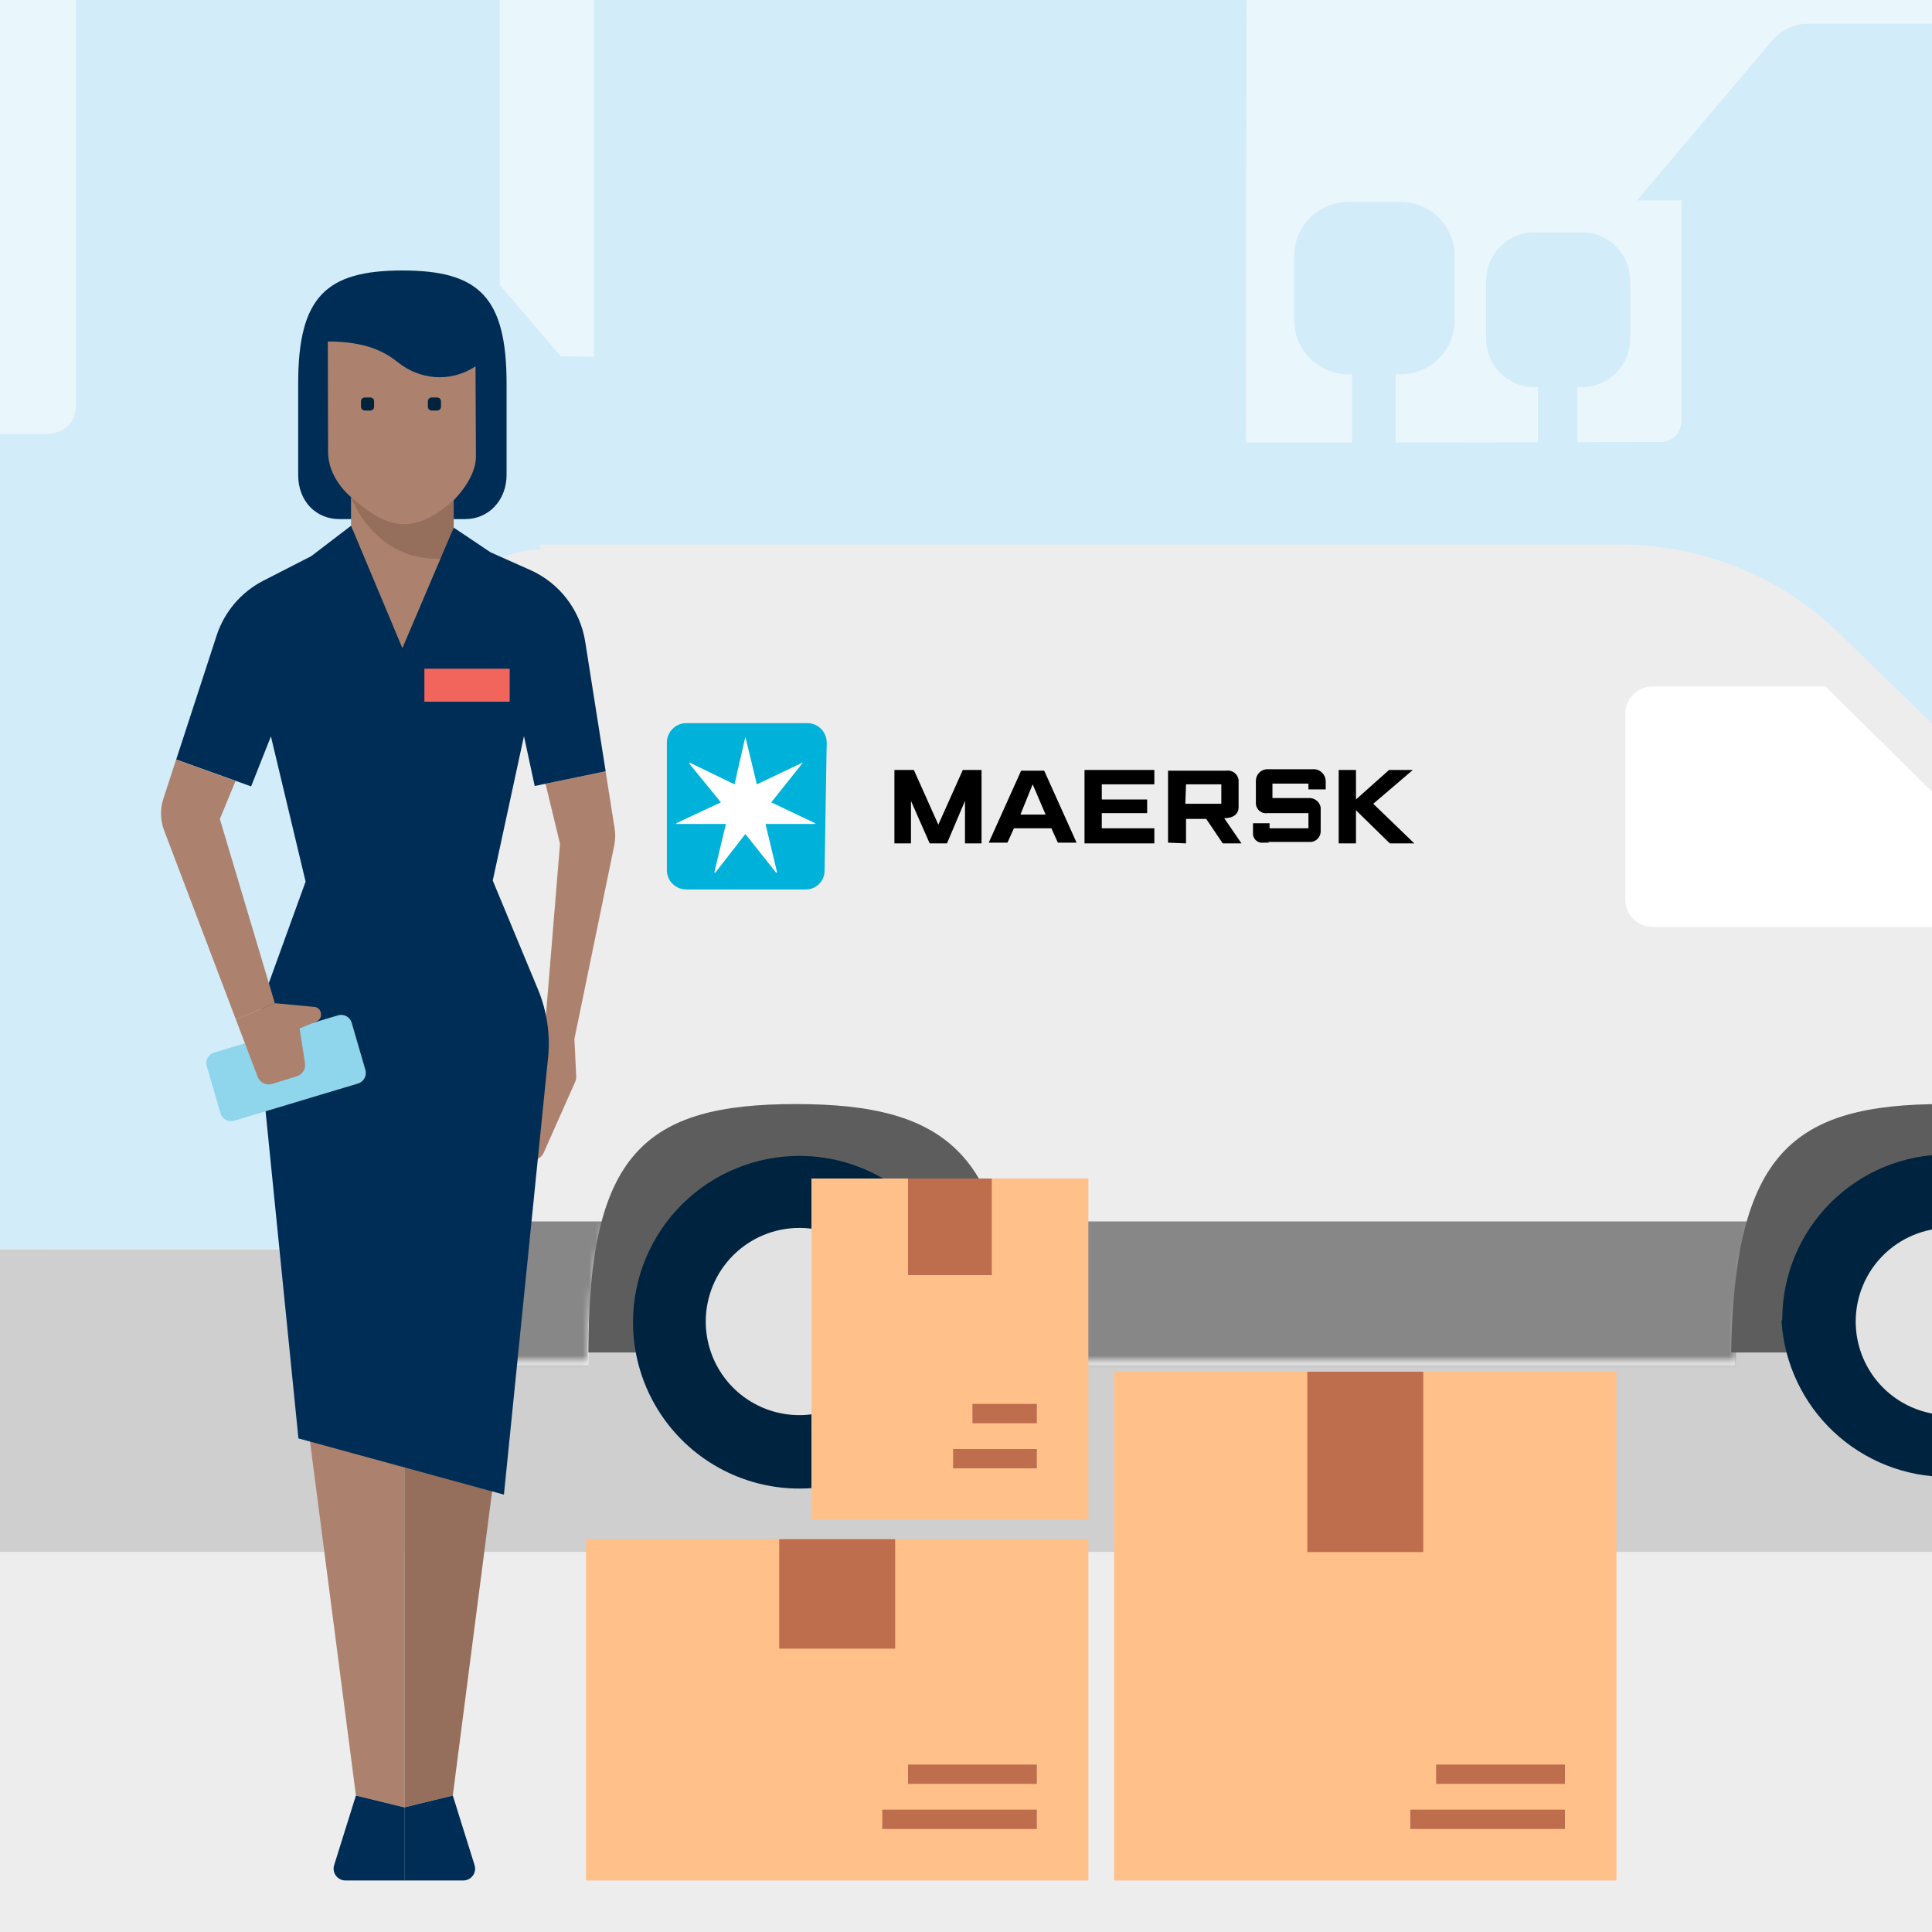 <svg width="300" height="300" viewBox="0 0 300 300" fill="none" xmlns="http://www.w3.org/2000/svg">
<rect x="0" y="0" width="300" height="300" fill="#333333" stroke="none"/>
<g clip-path="url(#clip0_17062_5916)">
<rect width="300" height="300" transform="matrix(-1 0 0 1 300 0)" fill="#EDEDED"/>
<path d="M0 194H300V241H0V194Z" fill="#CFCFCF"/>
<path d="M0 241H300V300H0V241Z" fill="#EDEDED"/>
<path d="M0 0H300V156H0V0Z" fill="white"/>
<path d="M0 0H300V156H0V0Z" fill="#B5E0F5" fill-opacity="0.3"/>
<path d="M463.788 65.774C458.586 65.774 456.788 65.684 456.788 65.684V21.375C456.788 21.375 456.575 19.781 457.99 19.781H466.315L448.216 -6.066C448.216 -6.066 446.509 -9.074 442.251 -9.074H419.972V-19.445H409.58V-9.074H385.706C382.279 -9.074 380.235 -6.055 380.235 -6.055L361.551 20.017H369.146C369.146 20.017 370.786 20.084 370.786 21.61V42.766L361.608 51.98C361.608 51.98 361.608 61.879 361.608 65.291C361.608 67.188 360.63 68.759 357.159 68.759C355.518 68.759 347.396 68.759 346.003 68.759V32.564C346.003 32.564 345.834 30.903 347.261 30.903C348.474 30.903 352.507 30.903 355.058 30.903L333.442 6.571C333.442 6.571 330.937 3.687 326.915 3.687H315.32V-8.412H304.94V3.687H280.661C277.235 3.687 275.212 6.268 275.212 6.268L254.192 31.116H261.113V64.966C261.113 68.512 258.068 68.636 258.068 68.636L244.901 68.658V60.117H245.609C249.755 60.117 253.125 56.762 253.125 52.609V43.585C253.125 39.444 249.755 36.077 245.609 36.077H238.284C234.138 36.077 230.768 39.444 230.768 43.585V52.609C230.768 56.762 234.138 60.117 238.284 60.117H238.823V68.669L216.713 68.714V58.12H217.5C222.117 58.12 225.869 54.382 225.869 49.758V39.713C225.869 35.101 222.117 31.352 217.5 31.352H209.343C204.726 31.352 200.973 35.101 200.973 39.713V49.758C200.973 54.371 204.726 58.12 209.343 58.12H209.95V68.726L193.469 68.748C193.469 59.949 193.558 0.488 193.558 -7.503C193.558 -18.378 181.784 -18.378 181.784 -18.378H176.111V-55H92.232V55.392L87.087 55.347L77.605 44.248V-27.795H11.792V62.833C11.792 67.558 7.095 67.401 7.095 67.401H-4.353C-4.431 66.077 -5.195 59.085 -13.363 59.085C-13.363 47.671 -22.879 47.401 -22.879 47.401H-25.002L-35.439 26.84C-37.136 23.462 -41.652 23.35 -41.652 23.35H-73.356V8.423C-73.356 4.035 -74.536 -1.263 -74.536 -1.263L-85.883 -48.064L-98.23 -1.543C-98.23 -1.543 -99.601 3.451 -99.601 9.422V50.207C-99.601 50.207 -106.533 50.735 -106.533 57.805V74.315C-106.533 74.315 -110.712 74.315 -121.587 74.326V46.054C-121.587 39.601 -122.228 30.903 -162.92 30.903C-206.443 30.903 -206.713 39.713 -206.713 46.054V74.371H-229.688C-251.146 74.371 -252 194 -252 194L473 193.697V73.709C473 73.709 472.539 65.751 463.788 65.751" fill="#D3ECF9"/>
<path d="M83.871 84.559H251.59C264.385 84.559 276.67 89.577 285.805 98.536L331.76 143.261L358.372 159.474C360.953 161.08 363.079 163.321 364.548 165.984C366.016 168.646 366.777 171.64 366.758 174.68V197.043C366.803 199.014 366.45 200.973 365.72 202.804C364.99 204.635 363.898 206.3 362.51 207.699C361.121 209.098 359.465 210.202 357.639 210.946C355.814 211.689 353.857 212.057 351.886 212.026H335.338C335.338 181.389 325.387 173.562 301.794 173.562C278.202 173.562 270.263 180.607 269.369 212.026H157.556C157.556 181.389 147.493 173.562 124.012 173.562C100.531 173.562 91.363 180.607 91.363 212.026H80.181C77.216 212.026 74.372 210.848 72.275 208.751C70.178 206.654 69 203.81 69 200.845V100.213C69.029 96.278 70.605 92.513 73.388 89.73C76.171 86.947 79.936 85.371 83.871 85.342" fill="#EDEDED"/>
<mask id="mask0_17062_5916" style="mask-type:luminance" maskUnits="userSpaceOnUse" x="69" y="84" width="298" height="128">
<path d="M83.871 84.447C79.917 84.477 76.135 86.068 73.349 88.875C70.563 91.682 69 95.476 69 99.43V200.062C69 203.027 70.178 205.871 72.275 207.968C74.372 210.065 77.216 211.243 80.181 211.243H91.363C91.363 180.383 101.538 172.556 124.236 172.556C146.934 172.556 156.997 180.383 157.779 211.243H269.592C269.592 180.383 279.767 172.556 302.577 172.556C325.387 172.556 335.338 180.383 336.121 211.243H351.998C355.893 211.243 359.631 209.703 362.395 206.96C365.16 204.216 366.728 200.49 366.758 196.595V174.233C366.777 171.193 366.016 168.198 364.548 165.536C363.079 162.874 360.953 160.633 358.372 159.026L331.313 142.702L285.022 97.977C275.874 89.038 263.598 84.023 250.808 84L83.871 84.447Z" fill="white"/>
</mask>
<g mask="url(#mask0_17062_5916)">
<path d="M395.493 189.663V214.038H335.338C335.686 205.802 334.666 197.565 332.319 189.663H395.493ZM272.723 189.663C270.414 197.537 269.358 205.725 269.592 213.926H157.109C157.444 205.728 156.424 197.53 154.09 189.663H272.723ZM94.158 189.663C91.897 197.389 90.952 205.44 91.363 213.479H39.705V189.663H94.158Z" fill="#878787"/>
</g>
<path d="M138.883 130.961V119.556H141.902L145.704 128.054L149.505 119.556H152.412V130.961H149.841V124.364L147.045 130.961H144.362L141.455 124.364V130.961H138.883ZM156.438 130.849H153.531L158.562 119.668H162.14L167.172 130.849H164.265L163.258 128.613H157.444L156.438 130.849ZM162.364 126.489L160.351 121.792L158.45 126.489H162.364ZM168.402 130.961V119.556H179.247V121.792H171.085V124.14H178.129V126.265H171.085V128.613H179.247V130.961H168.402ZM181.372 130.849V119.668H190.429C190.649 119.637 190.874 119.649 191.089 119.706C191.305 119.762 191.507 119.861 191.684 119.996C191.861 120.131 192.009 120.301 192.12 120.494C192.231 120.687 192.302 120.9 192.33 121.122V125.37C192.33 126.265 191.659 127.048 190.093 127.048L192.777 130.961H189.87L187.298 127.159H184.167V130.961L181.372 130.849ZM184.055 124.811H189.646V121.792H184.167L184.055 124.811ZM197.138 130.849H196.243C196.052 130.881 195.856 130.874 195.668 130.829C195.479 130.784 195.302 130.702 195.145 130.587C194.989 130.473 194.857 130.328 194.758 130.162C194.658 129.996 194.593 129.811 194.566 129.619V127.83H197.138V128.613H203.175V126.265H196.802C196.579 126.297 196.351 126.281 196.134 126.217C195.918 126.153 195.718 126.042 195.548 125.894C195.378 125.745 195.242 125.561 195.15 125.355C195.057 125.149 195.011 124.925 195.013 124.7V121.233C195.013 120.759 195.202 120.304 195.537 119.968C195.873 119.633 196.328 119.444 196.802 119.444H204.182C204.646 119.499 205.074 119.724 205.383 120.074C205.693 120.425 205.862 120.877 205.859 121.345V122.575H203.175V121.681H197.585V123.917H203.175C203.616 123.882 204.054 124.011 204.405 124.279C204.756 124.547 204.995 124.936 205.076 125.37V128.948C205.108 129.376 204.976 129.799 204.705 130.132C204.435 130.465 204.048 130.681 203.623 130.737H196.802L197.138 130.849ZM207.872 130.961V119.556H210.555V124.14L215.698 119.556H219.388L213.239 124.811L219.612 130.961H215.81L210.555 125.818V130.961H207.872Z" fill="black"/>
<path d="M128.037 135.21C128.037 135.981 127.731 136.72 127.186 137.266C126.64 137.811 125.901 138.117 125.13 138.117H106.569C105.787 138.118 105.036 137.815 104.473 137.273C103.91 136.731 103.579 135.991 103.55 135.21V115.307C103.55 114.507 103.868 113.739 104.434 113.173C105 112.606 105.768 112.288 106.569 112.288H125.465C126.246 112.317 126.986 112.648 127.528 113.211C128.07 113.774 128.373 114.526 128.372 115.307L128.037 135.21Z" fill="#00B2D9"/>
<path d="M119.763 124.588L124.571 118.55V118.438L117.527 121.793L115.738 114.413L114.06 121.793L107.128 118.438L107.016 118.55L111.936 124.588L105.004 127.831V127.942H112.719L110.93 135.434L111.042 135.546L115.738 129.508L120.546 135.546L120.657 135.434L118.868 127.942H126.584V127.831L119.763 124.588ZM283.457 106.586H256.622C255.495 106.586 254.414 107.034 253.617 107.831C252.821 108.627 252.373 109.708 252.373 110.835V139.683C252.373 140.81 252.821 141.89 253.617 142.687C254.414 143.484 255.495 143.932 256.622 143.932H308.503C309.193 143.917 309.874 143.767 310.506 143.489C311.138 143.212 311.709 142.812 312.187 142.314C312.664 141.815 313.039 141.228 313.289 140.584C313.54 139.941 313.661 139.255 313.646 138.565C313.645 137.228 313.124 135.945 312.193 134.987L283.457 106.586Z" fill="white"/>
<path d="M69 155.56H78.84V180.495H69V155.56Z" fill="#FF6C5B"/>
<path d="M157.108 210.013C157.108 179.153 147.045 171.438 123.565 171.438C100.084 171.438 91.362 179.153 91.362 210.013H157.108ZM335.338 210.013C335.338 179.153 325.387 171.438 301.794 171.438C278.202 171.438 269.369 179.153 268.809 210.013H335.338Z" fill="#5D5D5D"/>
<path d="M276.636 205.205C277.067 211.747 279.97 217.88 284.756 222.361C289.542 226.842 295.853 229.335 302.409 229.335C308.965 229.335 315.276 226.842 320.062 222.361C324.848 217.88 327.751 211.747 328.182 205.205C328.182 198.364 325.48 191.799 320.663 186.941C315.847 182.082 309.306 179.323 302.465 179.264C299.093 179.25 295.751 179.901 292.632 181.181C289.513 182.461 286.677 184.345 284.287 186.724C281.898 189.103 280.002 191.931 278.708 195.045C277.414 198.159 276.748 201.498 276.748 204.87" fill="#00243F"/>
<path d="M288.153 205.205C288.153 208.08 289.006 210.89 290.603 213.281C292.2 215.671 294.47 217.534 297.126 218.634C299.782 219.734 302.705 220.022 305.525 219.461C308.344 218.901 310.934 217.516 312.967 215.483C315 213.451 316.384 210.86 316.945 208.041C317.506 205.221 317.218 202.299 316.118 199.643C315.018 196.987 313.155 194.716 310.764 193.119C308.374 191.522 305.564 190.669 302.689 190.669C298.834 190.669 295.136 192.201 292.41 194.927C289.685 197.653 288.153 201.35 288.153 205.205Z" fill="#E2E2E2"/>
<path d="M98.295 205.205C98.273 210.318 99.769 215.323 102.593 219.585C105.418 223.847 109.444 227.175 114.162 229.147C118.879 231.119 124.076 231.647 129.094 230.663C134.111 229.679 138.724 227.228 142.347 223.62C145.971 220.012 148.442 215.41 149.448 210.397C150.453 205.383 149.948 200.184 147.997 195.458C146.045 190.732 142.735 186.692 138.485 183.849C134.235 181.006 129.237 179.488 124.124 179.488C117.312 179.488 110.776 182.178 105.939 186.974C101.101 191.769 98.354 198.282 98.295 205.093" fill="#00243F"/>
<path d="M109.588 205.205C109.588 208.08 110.441 210.89 112.038 213.281C113.635 215.671 115.905 217.534 118.561 218.634C121.217 219.734 124.14 220.022 126.96 219.461C129.779 218.901 132.369 217.516 134.402 215.483C136.435 213.451 137.819 210.86 138.38 208.041C138.941 205.221 138.653 202.299 137.553 199.643C136.453 196.987 134.59 194.716 132.199 193.119C129.809 191.522 126.999 190.669 124.124 190.669C120.269 190.669 116.571 192.201 113.846 194.927C111.12 197.653 109.588 201.35 109.588 205.205Z" fill="#E2E2E2"/>
<path d="M62.793 280.638V203.884L79.357 208.794L70.31 278.804L62.793 280.638Z" fill="#956F5B"/>
<path d="M62.79 280.638V203.885L44.861 198.566L55.266 278.805L62.79 280.638Z" fill="#AC826F"/>
<path d="M70.309 278.805L73.69 289.612C74.062 290.794 73.179 292 71.936 292H62.786V280.645L70.309 278.811V278.805Z" fill="#002D55"/>
<path d="M55.269 278.805L51.888 289.612C51.516 290.794 52.399 292 53.642 292H62.792V280.645L55.269 278.811V278.805Z" fill="#002D55"/>
<path d="M95.385 131.261L89.195 161.313L89.475 167.149C89.487 167.435 89.439 167.722 89.317 167.984L84.419 179.016C84.072 179.79 83.243 180.229 82.409 180.076L80.867 179.79L80.764 167.545L84.48 161.221L86.959 131.017L84.705 121.696L94.038 119.765L95.439 128.629C95.58 129.5 95.555 130.389 95.379 131.255" fill="#AC826F"/>
<path d="M72.264 80.605C75.846 80.605 78.661 77.712 78.661 73.734C78.661 69.755 78.661 61.927 78.661 59.557C78.661 46.1 74.329 42 62.48 42C50.631 42 46.3 46.1 46.3 59.557C46.3 61.927 46.3 69.573 46.3 73.734C46.3 77.894 49.114 80.605 52.697 80.605H72.27H72.264Z" fill="#002D55"/>
<path d="M50.9 53.02L50.949 70.194C50.949 74.373 54.507 77.181 54.507 77.181V81.641L62.451 105.735L70.444 81.933V77.669C70.444 77.669 73.904 74.379 73.904 70.894C73.904 69.999 73.837 56.877 73.837 56.877H73.843C69.785 59.545 65.058 58.863 61.854 56.304C59.801 54.665 56.901 53.026 50.894 53.026" fill="#AC826F"/>
<path d="M57.498 63.749H56.645C56.322 63.749 56.054 63.481 56.054 63.158V62.311C56.054 61.982 56.322 61.72 56.645 61.72H57.498C57.827 61.72 58.089 61.982 58.089 62.311V63.158C58.089 63.487 57.827 63.749 57.498 63.749Z" fill="#01243C"/>
<path d="M67.885 63.749H67.032C66.709 63.749 66.441 63.481 66.441 63.158V62.311C66.441 61.982 66.703 61.72 67.032 61.72H67.885C68.213 61.72 68.475 61.982 68.475 62.311V63.158C68.475 63.487 68.213 63.749 67.885 63.749Z" fill="#01243C"/>
<path d="M70.45 77.663V81.933L68.841 86.728C58.095 87.404 54.513 77.175 54.513 77.175C59.661 81.745 63.87 83.548 70.456 77.663" fill="#956F5B"/>
<path d="M70.449 81.933L71.643 98.662L62.45 105.735L53.946 98.662L54.506 81.641L62.45 105.735L70.449 81.933Z" fill="white"/>
<path d="M83.019 122.05L94.046 119.765L90.872 99.643C90.098 94.721 86.881 90.529 82.331 88.507L76.177 85.765L70.451 81.927L62.483 100.642L54.514 81.635L48.325 86.362L40.904 90.164C37.45 91.931 34.837 95.001 33.637 98.687L27.362 117.938L38.992 122.111L42.068 114.343L47.453 136.896L41.489 153.351C40.289 156.659 39.899 160.21 40.35 163.701L46.339 223.355L78.249 232.085L85.035 164.901C85.529 161.076 85.011 157.183 83.531 153.619L76.513 136.732L81.362 114.301L83.025 122.038L83.019 122.05Z" fill="#002D55"/>
<path d="M55.573 168.252L36.353 174.027C35.445 174.289 34.495 173.771 34.233 172.864L32.107 165.553C31.845 164.645 32.362 163.695 33.27 163.433L52.491 157.658C53.398 157.396 54.349 157.914 54.611 158.821L56.737 166.132C56.999 167.04 56.481 167.99 55.573 168.252Z" fill="#8FD6EC"/>
<path d="M46.531 159.693L49.169 158.596C49.62 158.407 49.894 157.944 49.839 157.457L49.827 157.329C49.766 156.811 49.358 156.403 48.834 156.354L42.675 155.775L36.619 158.285L40.007 167.204C40.348 168.112 41.341 168.593 42.267 168.307L46.086 167.125C46.958 166.857 47.5 165.992 47.36 165.09L46.525 159.693H46.531Z" fill="#AC826F"/>
<path d="M36.62 158.285L25.478 128.928C24.881 127.362 24.844 125.638 25.362 124.042L27.348 117.944L36.578 121.258L34.141 127.179L42.676 155.781L36.62 158.291V158.285Z" fill="#AC826F"/>
<path d="M79.143 103.84H65.898V108.958H79.143V103.84Z" fill="#F1655D"/>
<rect x="173" y="213" width="78" height="79" fill="#FFC089"/>
<path d="M203 213H221V241H203V213Z" fill="#BE6D4D"/>
<path d="M223 274H243V277H223V274Z" fill="#BE6D4D"/>
<path d="M219 281H243V284H219V281Z" fill="#BE6D4D"/>
<rect x="91" y="239" width="78" height="53" fill="#FFC089"/>
<path d="M121 239H139V256H121V239Z" fill="#BE6D4D"/>
<path d="M141 274H161V277H141V274Z" fill="#BE6D4D"/>
<path d="M137 281H161V284H137V281Z" fill="#BE6D4D"/>
<rect x="126" y="183" width="43" height="53" fill="#FFC089"/>
<path d="M141 183H154V198H141V183Z" fill="#BE6D4D"/>
<path d="M151 218H161V221H151V218Z" fill="#BE6D4D"/>
<path d="M148 225H161V228H148V225Z" fill="#BE6D4D"/>
</g>
<defs>
<clipPath id="clip0_17062_5916">
<rect width="300" height="300" fill="white" transform="matrix(-1 0 0 1 300 0)"/>
</clipPath>
</defs>
</svg>
